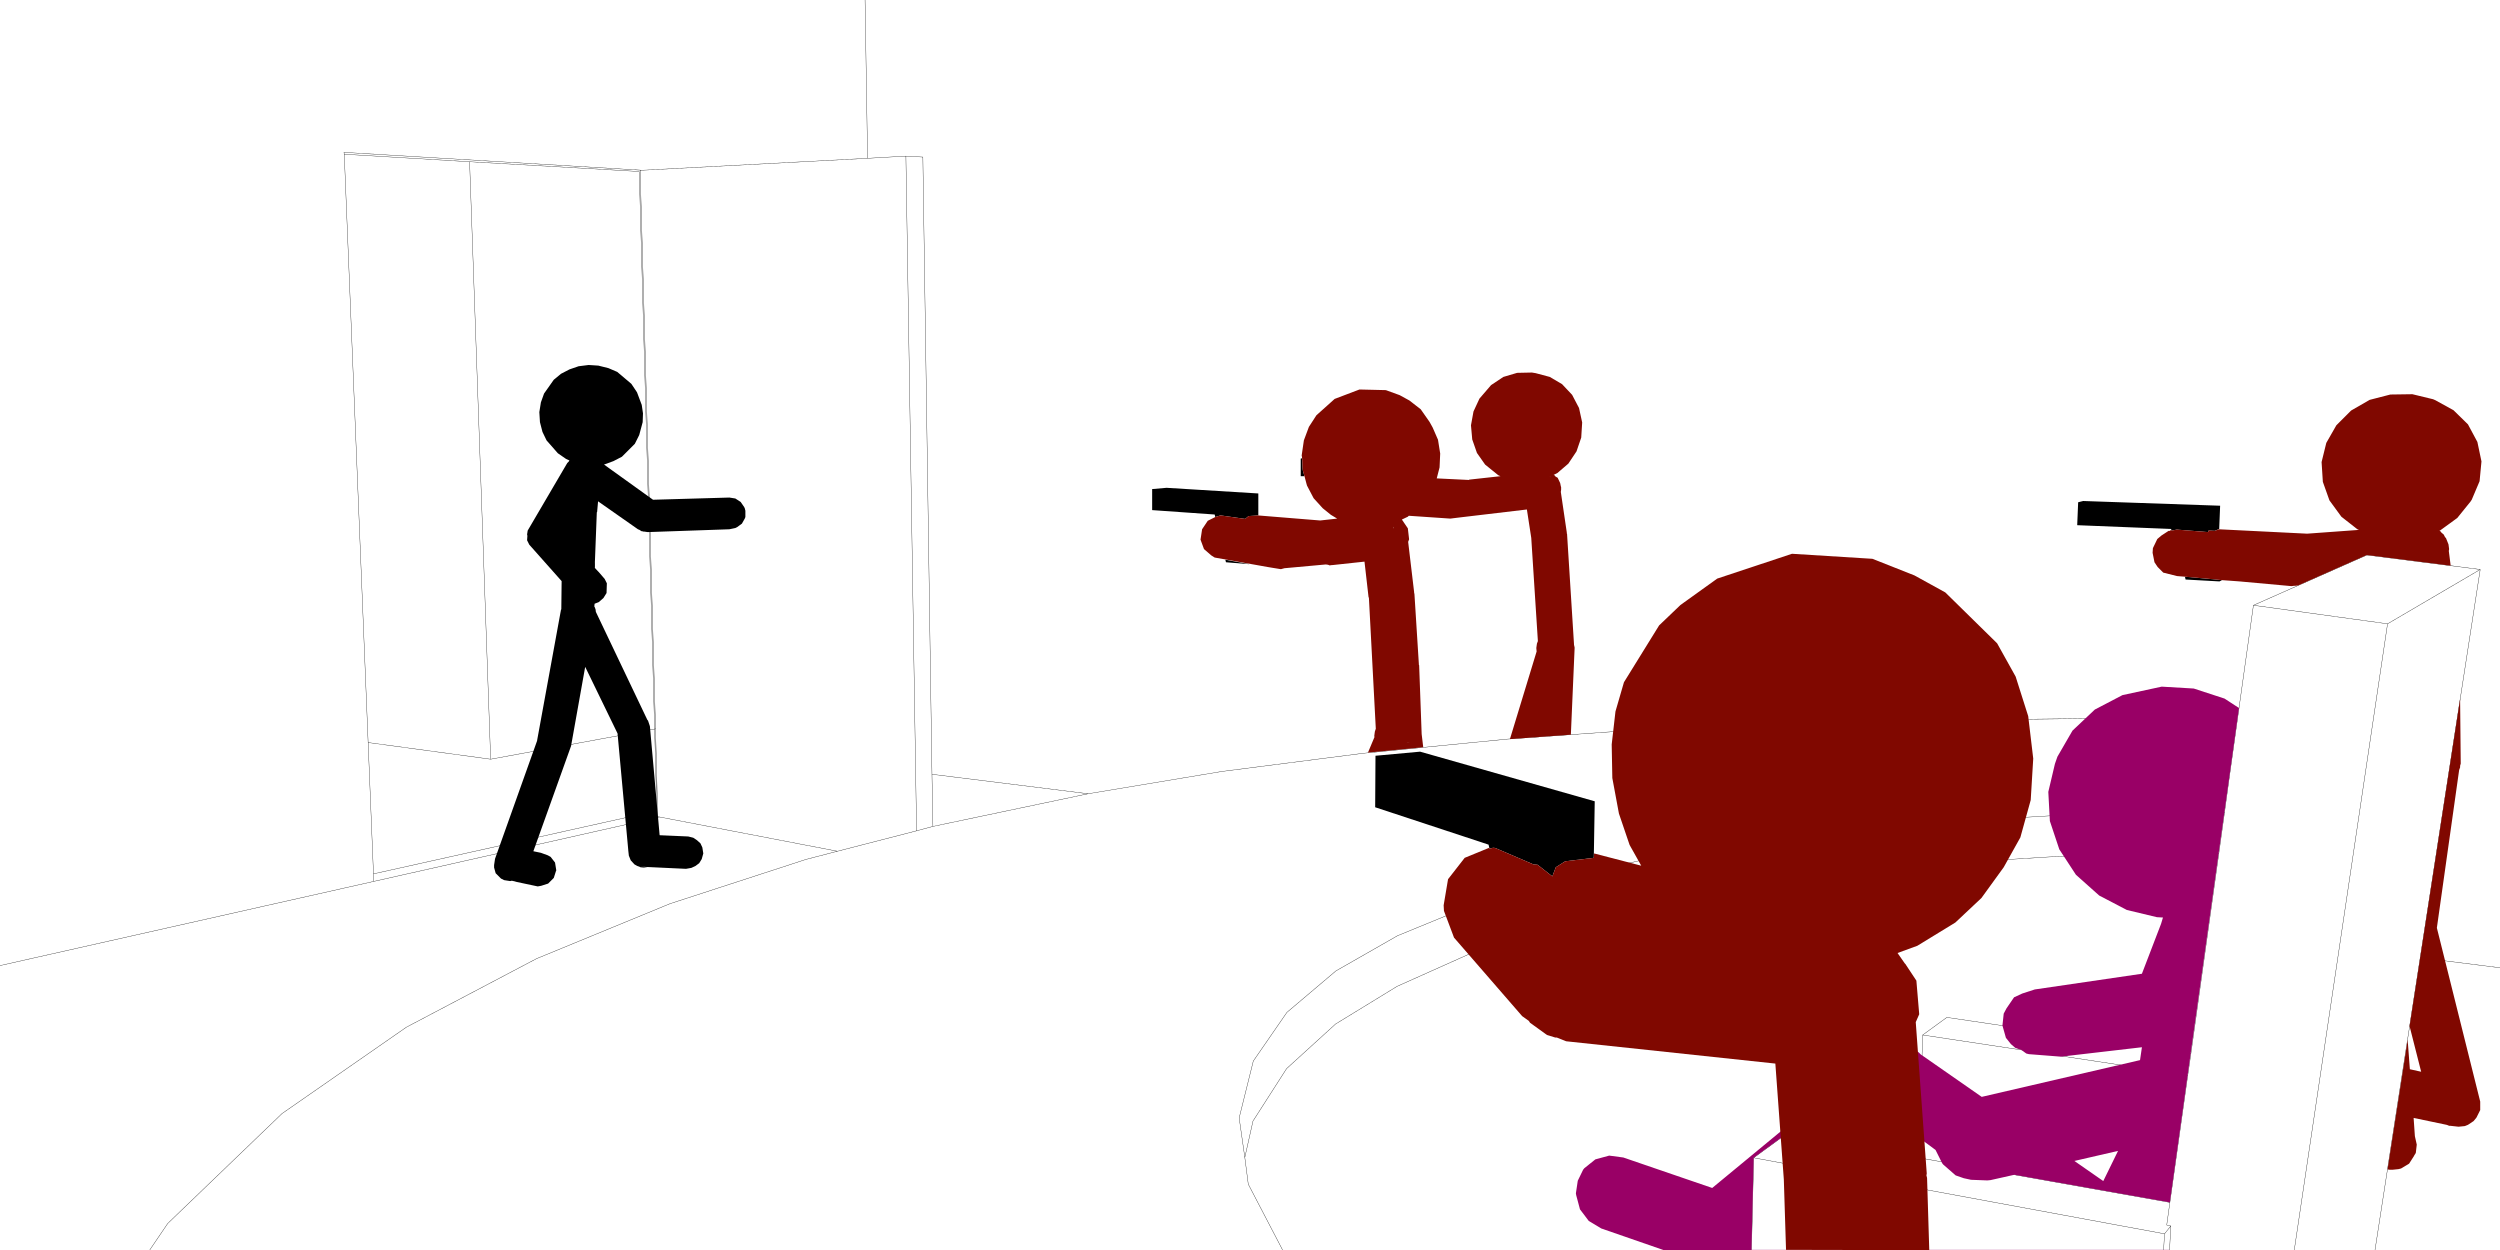 <?xml version="1.0" encoding="UTF-8" standalone="no"?>
<svg xmlns:xlink="http://www.w3.org/1999/xlink" height="199.0px" width="397.95px" xmlns="http://www.w3.org/2000/svg">
  <g transform="matrix(1.0, 0.0, 0.0, 1.0, 198.0, 99.0)">
    <path d="M-60.3 -99.0 L-59.9 -73.8 -53.8 -74.15 -51.1 -74.0 -49.65 24.25 -24.8 27.35 -3.5 23.8 19.05 20.9 41.95 18.65 65.3 17.0 89.25 15.95 139.4 15.3 156.85 24.8 160.7 -2.65 178.75 -10.65 196.8 -8.35 187.25 53.45 199.95 55.05 M-95.8 -71.9 L-143.25 -74.75 -143.2 -74.45 -123.25 -73.25 -96.25 -71.7 -93.8 17.05 -93.65 17.0 -96.1 -71.9 -95.8 -71.9 -59.9 -73.8 M-49.65 24.25 L-49.5 32.55 -24.8 27.35 M-49.5 32.55 L-52.1 33.25 -64.7 36.5 -69.7 37.8 -91.35 44.85 -112.6 53.6 -133.3 64.5 -153.1 78.25 -171.3 95.75 -174.15 99.95 M-93.8 17.05 L-93.45 30.05 -138.55 40.1 -138.5 41.3 -93.0 31.05 -93.3 31.0 -93.65 17.0 M-93.8 17.05 L-119.9 21.85 -139.4 19.2 -138.55 40.1 M-64.7 36.5 L-93.0 31.05 M-138.5 41.3 L-198.0 54.7 M180.05 100.0 L187.25 53.45 M196.8 -8.35 L182.05 0.3 167.2 100.0 M156.85 24.8 L156.1 30.3 155.2 36.8 150.75 68.7 150.25 72.15 147.4 92.4 146.9 96.0 147.55 96.15 147.35 100.0 M156.1 30.3 L128.55 30.85 110.75 31.9 93.8 33.4 77.8 35.45 62.75 38.05 48.7 41.3 35.9 45.25 24.45 49.95 14.65 55.55 6.85 62.15 1.5 69.9 -0.75 78.95 0.15 85.25 1.45 79.45 6.8 71.1 14.6 64.0 24.4 58.0 35.8 52.9 48.6 48.65 62.6 45.15 77.65 42.35 93.65 40.15 110.55 38.5 128.3 37.4 155.2 36.8 M80.8 100.0 L81.15 85.3 86.35 81.5 107.45 85.3 108.05 65.75 111.9 62.95 150.75 68.7 M147.55 96.15 L146.55 97.4 146.4 100.0 M146.55 97.4 L81.15 85.3 M107.45 85.3 L147.4 92.4 M108.05 65.75 L150.25 72.15 M0.15 85.25 L0.7 89.5 6.15 99.95 M-53.8 -74.15 L-52.1 33.25 M-139.4 19.2 L-143.2 -74.45 M-119.9 21.85 L-123.25 -73.25 M182.05 0.3 L160.7 -2.65" fill="none" stroke="#000000" stroke-linecap="round" stroke-linejoin="round" stroke-width="0.05"/>
    <path d="M9.3 -25.6 L9.35 -24.35 9.4 -24.05 9.65 -23.2 9.05 -23.2 9.05 -26.0 9.25 -26.05 9.3 -25.6 M2.3 -16.95 L2.25 -16.95 0.75 -16.85 0.2 -16.4 -3.65 -16.95 -3.75 -16.95 -4.55 -16.7 -4.65 -17.1 -14.6 -17.8 -14.6 -21.15 -12.3 -21.35 2.3 -20.45 2.3 -16.95 M0.75 -9.2 L-2.85 -9.5 -2.95 -9.9 0.9 -9.2 0.75 -9.2 M147.65 -14.55 L147.6 -14.8 132.65 -15.4 132.8 -19.05 133.6 -19.25 155.4 -18.5 155.25 -14.8 154.55 -14.5 153.55 -14.55 153.5 -14.3 148.5 -14.7 147.75 -14.55 147.65 -14.55 M155.7 -6.65 L155.3 -6.45 149.9 -6.75 149.8 -7.2 154.25 -6.8 155.7 -6.65 M-99.75 -39.8 L-97.5 -37.9 -96.6 -36.55 -95.85 -34.55 -95.65 -33.2 -95.7 -31.8 -96.25 -29.75 -96.95 -28.35 -99.0 -26.3 -100.35 -25.6 -101.85 -25.05 -94.05 -19.45 -81.9 -19.8 -80.95 -19.65 -80.1 -19.1 -79.55 -18.3 -79.45 -18.1 -79.35 -17.7 -79.35 -16.7 -79.45 -16.45 -79.9 -15.65 -80.65 -15.1 -80.95 -14.95 -81.9 -14.75 -94.9 -14.3 -95.9 -14.45 -96.2 -14.65 -96.45 -14.75 -102.8 -19.2 -102.95 -17.5 -103.0 -17.45 -103.3 -9.65 -103.35 -9.15 -103.3 -9.6 -103.3 -8.6 -103.45 -8.75 -102.85 -8.1 -102.7 -7.95 -101.75 -6.85 -101.4 -6.15 -101.45 -4.6 -101.95 -3.8 -102.7 -3.15 -103.35 -2.9 -103.4 -2.45 -103.35 -2.4 -103.2 -2.0 -103.15 -1.6 -94.95 15.6 -94.85 15.7 -94.55 16.6 -93.0 33.95 -88.45 34.15 -87.65 34.35 -87.05 34.75 -86.5 35.25 -86.2 35.9 -86.05 36.85 -86.3 37.75 -86.7 38.4 -87.3 38.85 -87.95 39.15 -88.8 39.3 -96.25 38.95 -96.55 38.85 -97.0 38.6 -97.6 37.95 -97.9 37.2 -98.0 36.3 -98.0 36.25 -99.7 17.75 -104.85 7.15 -107.1 19.75 -113.1 36.5 -111.9 36.75 -110.8 37.15 -110.35 37.4 -109.65 38.3 -109.45 39.55 -109.5 39.65 -109.85 40.75 -110.75 41.65 -111.85 42.0 -112.4 42.1 -115.7 41.4 -115.9 41.35 -116.05 41.3 -116.5 41.2 -116.55 41.2 -116.8 41.25 -117.75 41.1 -118.15 40.9 -118.25 40.85 -119.1 40.0 -119.35 39.1 -119.35 38.7 -119.2 37.7 -112.5 18.9 -112.5 18.85 -108.7 -1.95 -108.65 -2.0 -108.6 -6.5 -113.75 -12.3 -114.1 -13.0 -114.05 -13.7 -114.1 -13.95 -114.05 -14.2 -114.05 -14.25 -114.0 -14.55 -107.7 -25.3 -107.45 -25.55 -107.4 -25.65 -107.35 -25.7 -107.9 -25.95 -109.2 -26.85 -111.0 -28.9 -111.65 -30.25 -112.05 -31.8 -112.15 -33.4 -111.9 -34.95 -111.4 -36.35 -109.85 -38.55 -108.7 -39.5 -107.35 -40.2 -105.9 -40.7 -104.3 -40.9 -103.5 -40.85 -102.75 -40.8 -101.15 -40.4 -99.75 -39.8 M-95.45 -14.35 L-95.55 -14.35 -95.65 -14.4 -95.45 -14.35 M-96.25 38.95 L-94.9 39.05 -95.55 39.1 -96.05 39.05 -96.25 38.95" fill="#000000" fill-rule="evenodd" stroke="none"/>
    <path d="M33.0 -16.45 L32.95 -16.45 33.4 -16.5 33.0 -16.45" fill="#8d073a" fill-rule="evenodd" stroke="none"/>
    <path d="M104.5 67.55 L104.8 67.5 105.0 67.6 104.5 67.55" fill="#e158c7" fill-rule="evenodd" stroke="none"/>
    <path d="M9.3 -25.6 L9.25 -26.25 9.2 -26.5 9.55 -28.9 10.35 -31.05 11.55 -32.9 14.45 -35.5 18.4 -37.0 22.6 -36.9 24.8 -36.1 26.35 -35.25 28.15 -33.85 29.55 -31.85 30.05 -30.95 30.9 -29.0 31.25 -26.8 31.15 -24.6 30.7 -22.85 35.85 -22.6 35.85 -22.65 40.85 -23.2 40.5 -23.35 38.4 -25.05 37.1 -26.9 36.35 -29.05 36.15 -31.3 36.55 -33.5 37.5 -35.55 39.35 -37.7 41.3 -39.0 43.5 -39.65 45.85 -39.7 46.45 -39.6 48.7 -39.0 50.65 -37.85 52.25 -36.15 53.35 -34.05 53.85 -31.75 53.7 -29.35 52.95 -27.15 51.65 -25.2 49.9 -23.7 49.3 -23.4 49.45 -23.35 49.6 -23.15 49.95 -22.95 50.35 -22.1 50.45 -21.6 50.5 -21.45 50.5 -21.05 50.45 -20.7 51.4 -14.25 51.4 -14.1 51.45 -14.0 51.45 -13.9 52.55 3.55 52.55 3.7 52.6 3.8 52.6 3.85 52.65 4.1 52.05 17.95 42.35 18.65 46.6 4.7 46.55 4.15 46.65 3.45 46.8 3.05 45.75 -13.3 45.75 -13.35 45.05 -17.9 34.5 -16.65 32.85 -16.45 26.25 -16.9 26.1 -16.75 25.15 -16.3 26.1 -14.9 26.3 -13.15 26.15 -12.75 27.1 -4.75 27.1 -4.65 27.15 -4.45 27.85 6.65 27.85 6.8 27.9 6.9 28.3 17.85 28.55 19.95 19.75 20.8 20.8 18.3 20.75 18.2 20.85 17.45 21.0 17.0 19.9 -3.9 19.85 -3.9 19.2 -9.6 14.1 -9.05 14.0 -9.05 13.65 -9.0 13.4 -9.1 13.05 -9.15 6.45 -8.55 5.9 -8.4 4.65 -8.6 3.75 -8.75 -4.65 -10.25 -5.2 -10.6 -6.35 -11.6 -6.9 -13.1 -6.65 -14.75 -5.75 -16.1 -4.55 -16.7 -3.75 -16.95 -3.65 -16.95 0.2 -16.4 0.75 -16.85 2.25 -16.95 2.3 -16.95 12.15 -16.15 14.85 -16.45 13.85 -17.05 12.55 -18.1 11.1 -19.7 10.05 -21.7 9.95 -22.05 9.65 -23.2 9.4 -24.05 9.35 -24.35 9.3 -25.6 M23.8 -15.15 L23.75 -15.1 23.75 -15.05 23.8 -15.15 M23.85 -14.85 L23.8 -15.05 23.75 -15.05 23.85 -14.85 M48.7 -23.1 L48.8 -23.05 48.75 -23.1 48.7 -23.1 M147.65 -14.55 L147.75 -14.55 148.5 -14.7 153.5 -14.3 153.55 -14.55 154.55 -14.5 155.2 -14.75 169.25 -14.05 177.5 -14.65 177.25 -14.75 174.7 -16.75 172.8 -19.35 171.75 -22.3 171.55 -25.45 172.3 -28.5 173.9 -31.3 176.25 -33.65 179.2 -35.35 182.5 -36.2 186.0 -36.25 189.3 -35.45 189.65 -35.3 192.55 -33.7 194.85 -31.45 196.35 -28.65 197.0 -25.55 196.7 -22.4 195.45 -19.45 195.25 -19.15 193.15 -16.55 190.4 -14.55 190.3 -14.5 190.45 -14.45 190.6 -14.25 191.0 -13.9 191.2 -13.5 191.35 -13.35 191.75 -12.35 191.85 -11.6 191.8 -11.3 192.1 -8.95 178.75 -10.65 167.8 -5.8 167.3 -5.75 167.15 -5.75 166.75 -5.7 158.5 -6.45 157.15 -6.55 155.7 -6.65 154.25 -6.8 149.8 -7.2 148.55 -7.3 146.35 -7.85 145.45 -8.75 144.95 -9.5 144.65 -11.0 144.7 -11.75 145.4 -13.2 146.05 -13.75 147.2 -14.5 147.4 -14.5 147.6 -14.65 147.65 -14.55 M193.6 23.15 L193.45 23.55 189.9 48.7 196.8 76.35 196.8 77.7 196.2 78.9 195.75 79.45 194.85 80.05 194.35 80.25 193.35 80.35 192.0 80.2 191.8 80.2 191.75 80.15 191.45 80.05 186.2 78.95 186.4 81.85 186.7 83.2 186.55 84.5 186.45 84.7 186.3 84.9 186.3 84.95 185.5 86.2 185.45 86.25 184.2 87.0 183.8 87.1 182.85 87.2 182.4 87.2 182.05 87.15 185.2 66.85 185.25 66.5 185.6 71.2 187.4 71.6 185.8 65.3 185.75 65.1 185.7 64.9 185.55 64.35 185.65 63.75 193.6 12.25 193.7 22.55 193.6 22.9 193.6 23.15 M26.1 19.15 L25.9 19.2 26.45 19.1 26.1 19.15" fill="#800800" fill-rule="evenodd" stroke="none"/>
    <path d="M156.1 12.2 L158.4 13.7 147.4 92.4 146.35 92.2 146.0 92.15 124.9 88.4 122.65 88.0 118.85 88.85 118.35 88.9 115.75 88.8 114.6 88.55 113.3 88.1 111.3 86.35 111.15 86.15 110.1 84.05 104.7 80.05 100.1 83.95 86.35 81.5 81.15 85.3 80.8 99.95 145.3 99.95 145.8 99.95 146.2 99.95 147.35 99.95 147.35 100.0 66.85 100.0 56.9 96.55 54.9 95.35 53.5 93.5 52.9 91.25 52.85 90.95 53.15 88.95 54.0 87.2 54.2 86.95 55.95 85.55 58.15 84.95 60.4 85.25 74.55 90.1 100.95 68.3 102.5 67.6 105.75 67.65 107.4 68.5 107.85 68.95 107.9 68.95 117.45 75.6 142.65 69.75 142.95 67.7 130.05 69.2 124.95 68.8 124.55 68.7 124.2 68.45 123.55 67.95 123.8 68.15 122.8 67.8 122.1 67.2 121.3 66.2 120.75 64.25 120.95 62.35 121.4 61.5 122.6 59.75 123.9 59.15 125.9 58.5 142.95 56.0 146.0 48.05 146.3 47.05 145.35 47.0 140.55 45.85 136.15 43.55 132.45 40.25 129.8 36.2 128.3 31.7 128.05 27.05 129.1 22.6 129.5 21.45 131.9 17.3 135.45 13.95 139.85 11.65 146.1 10.3 151.2 10.6 156.1 12.2 M139.15 84.2 L132.2 85.8 136.8 89.0 139.15 84.2" fill="#990066" fill-rule="evenodd" stroke="none"/>
    <path d="M39.1 36.1 L38.95 35.45 20.9 29.5 20.95 21.3 28.05 20.65 55.85 28.55 55.7 37.55 51.15 38.1 49.65 39.05 49.1 40.5 46.75 38.65 46.1 38.6 40.05 36.0 39.8 35.95 39.65 35.95 39.1 36.1" fill="#000000" fill-rule="evenodd" stroke="none"/>
    <path d="M55.7 37.55 L55.75 36.85 63.25 38.8 61.4 35.5 59.7 30.5 58.65 24.85 58.55 19.5 59.15 14.25 60.5 9.6 66.1 0.55 69.5 -2.7 75.35 -6.9 87.25 -10.85 100.05 -10.05 106.75 -7.4 111.65 -4.7 119.9 3.4 122.85 8.7 124.85 15.0 125.65 21.75 125.25 28.35 123.6 34.3 120.95 39.05 117.4 43.95 113.25 47.85 107.2 51.55 104.05 52.7 105.2 54.35 105.3 54.45 107.05 57.1 107.5 62.45 106.95 63.7 108.7 87.8 108.65 88.1 108.75 88.5 109.1 100.0 86.3 99.95 85.95 88.75 84.6 70.3 51.3 66.75 49.8 66.15 49.55 66.15 48.25 65.75 45.55 63.8 45.35 63.5 44.3 62.75 33.45 50.25 31.85 46.0 31.8 45.1 32.5 40.95 35.15 37.55 39.05 35.95 39.1 36.1 39.65 35.95 39.8 35.95 40.05 36.0 46.1 38.6 46.75 38.65 49.1 40.5 49.65 39.05 51.15 38.1 55.7 37.55" fill="#800800" fill-rule="evenodd" stroke="none"/>
  </g>
</svg>
